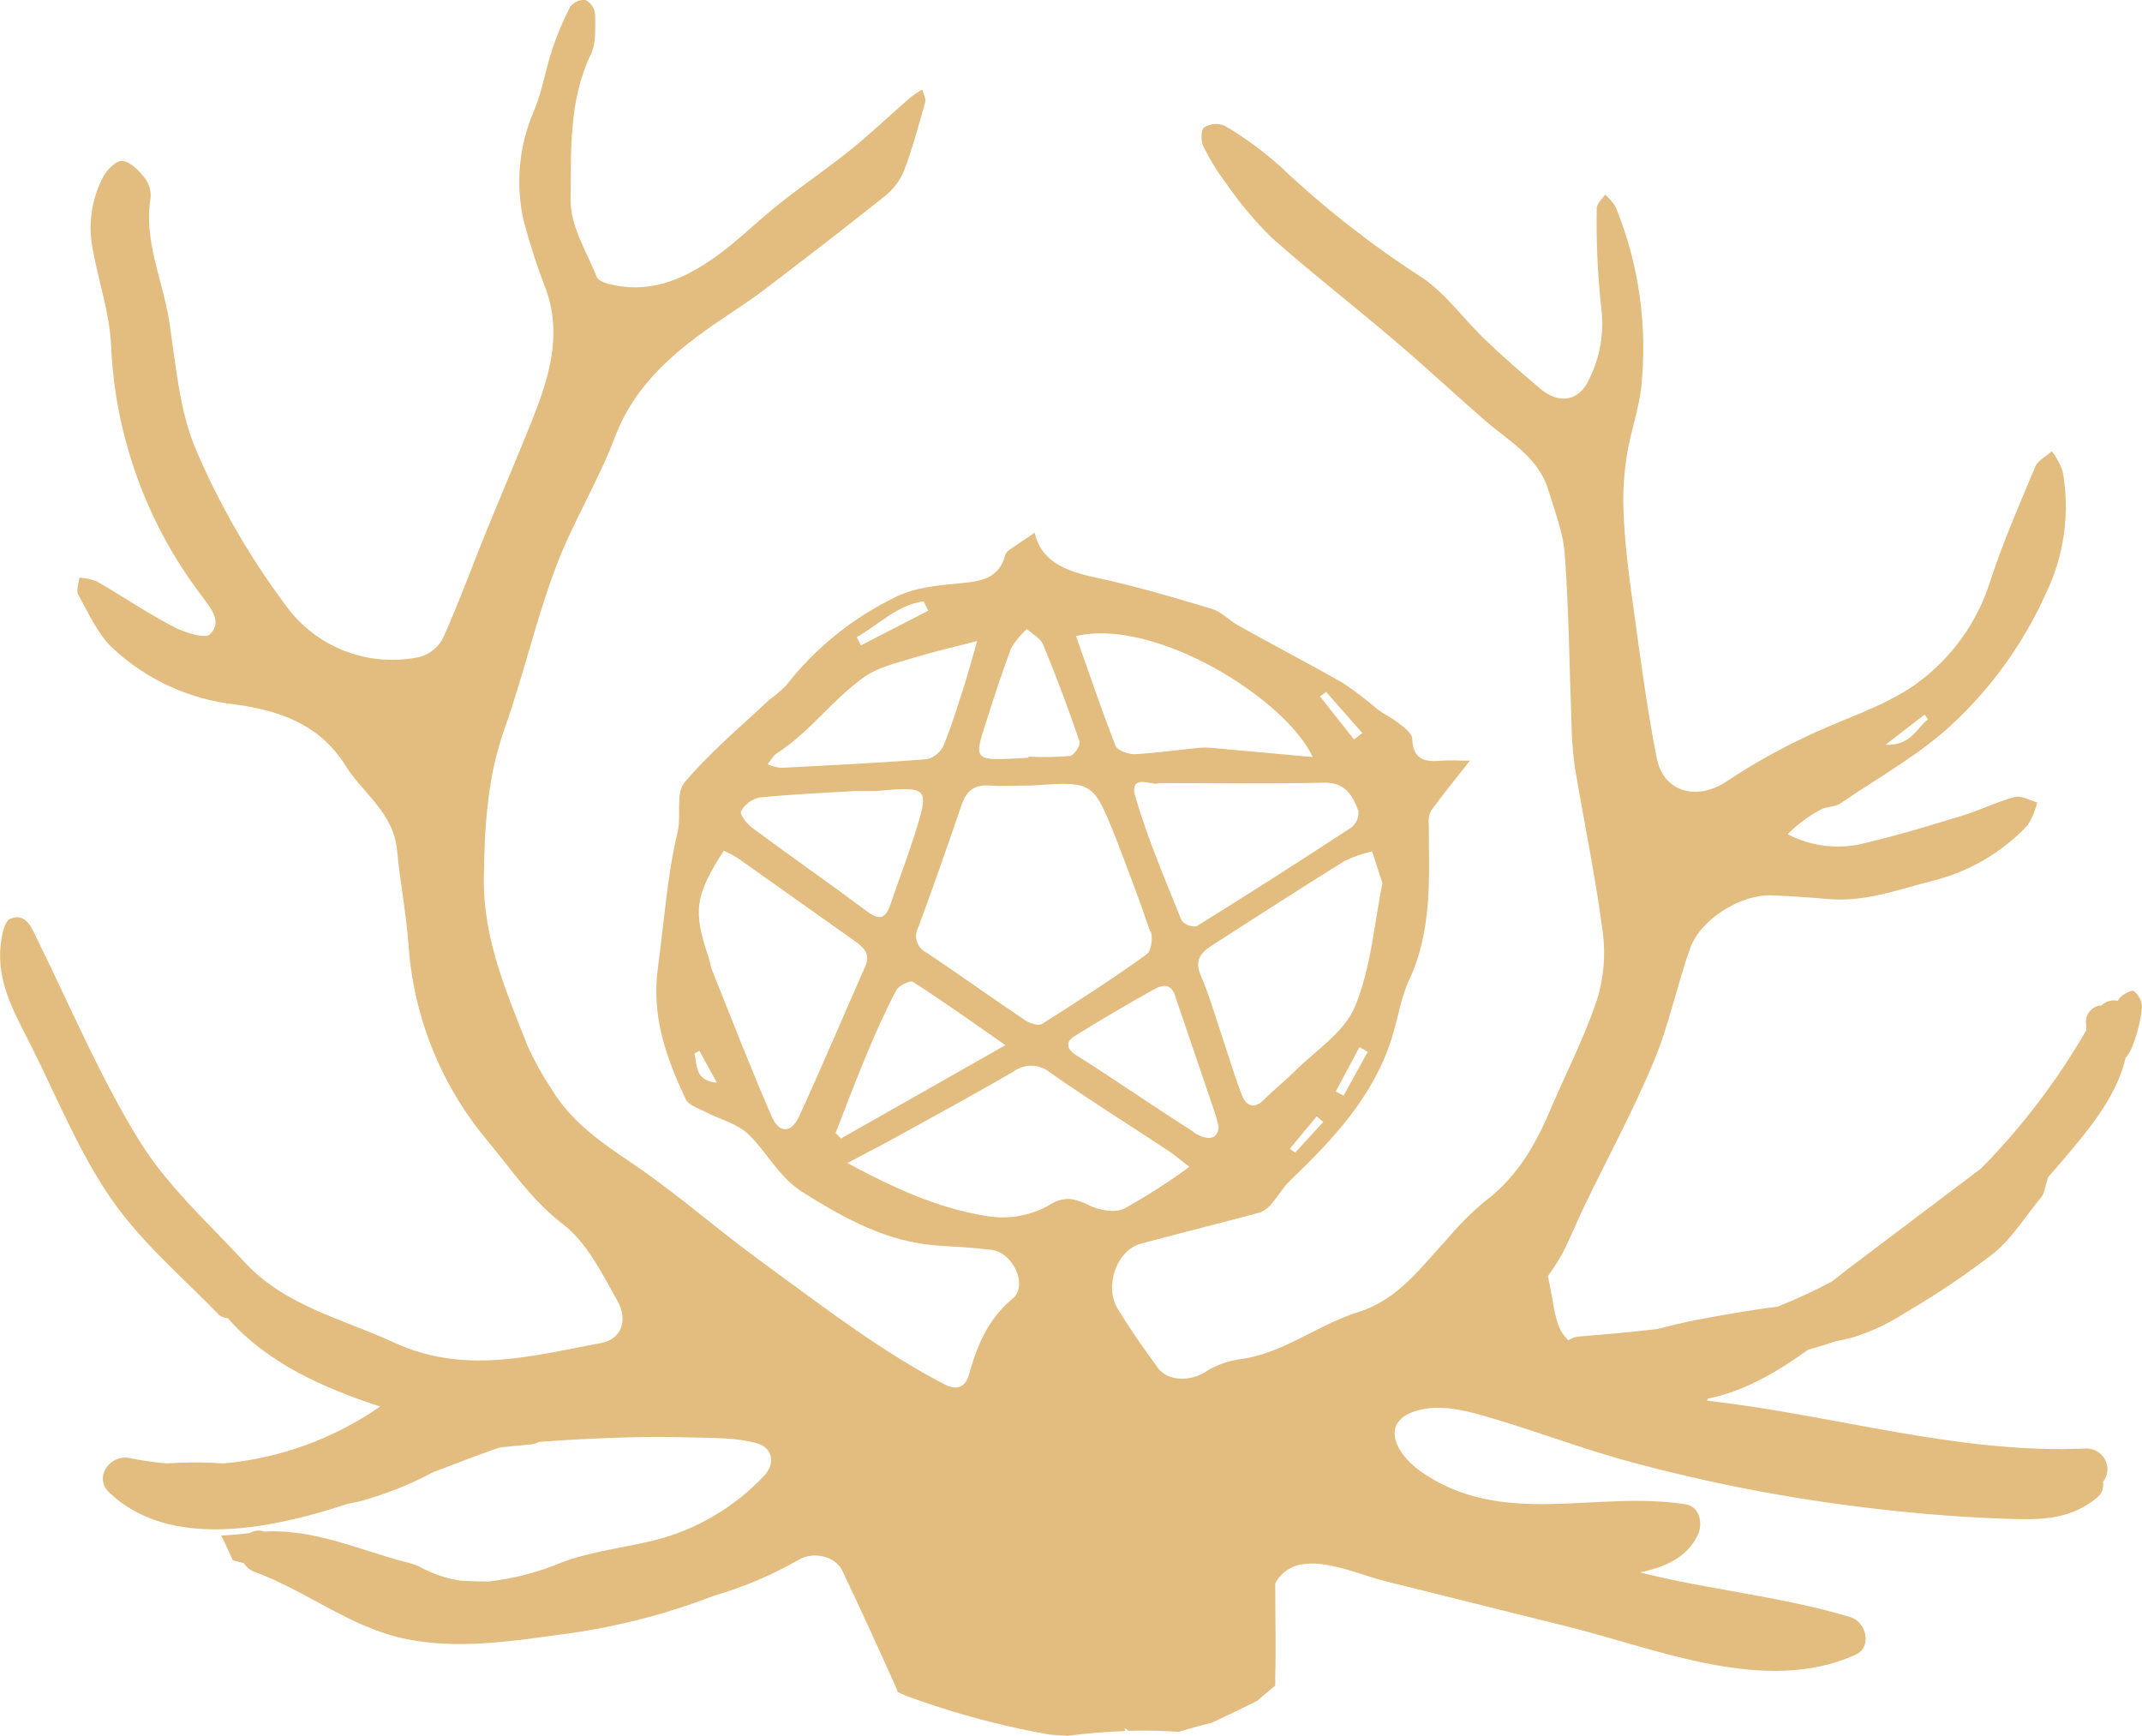 <?xml version="1.0" encoding="UTF-8"?> <svg xmlns="http://www.w3.org/2000/svg" width="949" height="769" viewBox="0 0 949 769" fill="none"> <path d="M801.2 597.863C805.246 596.805 809.218 595.601 813.154 594.214C815.545 593.74 817.936 593.266 820.29 592.645C828.643 590.15 836.585 586.462 843.868 581.698C857.598 573.726 870.782 564.864 883.336 555.17C891.465 548.528 897.24 539.004 904.045 530.758C904.663 530.079 905.138 529.285 905.443 528.422L907.319 521.671L911.843 516.417C923.577 502.587 937.591 486.787 941.711 468.724C942.973 467.17 943.99 465.436 944.727 463.579C946.991 457.936 948.428 452.001 948.994 445.954C948.933 444.606 948.571 443.288 947.935 442.096C947.299 440.903 946.404 439.865 945.315 439.057C944.359 438.4 940.35 440.517 938.952 442.341L938.216 443.363C936.958 443.09 935.651 443.13 934.412 443.48C933.173 443.83 932.041 444.48 931.117 445.37C930.076 445.426 929.059 445.701 928.134 446.176C927.208 446.652 926.395 447.317 925.748 448.128C925.101 448.939 924.636 449.877 924.382 450.879C924.128 451.882 924.092 452.927 924.275 453.945C924.275 454.784 924.275 455.66 924.275 456.499C911.445 478.689 895.849 499.188 877.855 517.512L820.695 560.68C817.752 562.906 814.773 565.241 811.72 567.649C803.867 571.861 795.773 575.613 787.48 578.888C775.452 580.348 763.497 582.538 751.616 584.727C745.731 585.895 739.883 587.318 734.071 588.814C722.693 590.079 711.302 591.161 699.9 592.061C698.083 592.17 696.329 592.762 694.823 593.777C692.797 591.764 691.24 589.335 690.262 586.661C689.09 582.959 688.253 579.162 687.761 575.312C687.099 572.028 686.511 568.744 685.812 565.278C688.086 562.167 690.174 558.926 692.065 555.571C695.743 548.528 698.612 541.194 702.033 534.115C712.295 512.841 723.625 492.005 732.71 470.22C739.478 454.055 742.899 436.576 748.858 420.009C753.529 407.055 771.442 396.108 784.905 396.655C793.328 396.984 801.752 397.567 810.138 398.297C826.102 399.684 840.558 394.247 855.712 390.342C872.047 386.414 886.859 377.81 898.307 365.602C900.298 362.489 901.729 359.056 902.537 355.457C899.19 354.582 895.511 352.319 892.605 353.086C884.771 355.165 877.414 358.887 869.653 361.259C855.638 365.565 841.587 369.835 827.316 373.228C815.509 376.552 802.866 375.246 792.004 369.579C796.315 365.205 801.277 361.513 806.717 358.632C809.292 357.209 813.007 357.574 815.361 355.932C832.649 344.109 851.519 333.782 866.416 319.441C883.348 303.287 896.964 284.03 906.509 262.735C914.573 245.959 917.146 227.101 913.866 208.802C912.731 205.613 911.119 202.612 909.084 199.899C906.583 202.125 902.941 203.913 901.728 206.686C894.702 223.471 887.382 240.221 881.754 257.517C875.983 275.893 864.369 291.921 848.65 303.203C833.937 313.566 815.766 318.639 799.434 326.703C787.649 332.258 776.29 338.661 765.447 345.86C752.315 354.947 737.05 351.334 733.997 335.789C729.326 312.07 726.31 287.987 722.962 264.012C721.197 251.46 719.726 238.87 719.284 226.245C718.962 217.869 719.492 209.483 720.866 201.212C722.374 191.396 725.942 181.872 727.082 172.02C730.059 144.749 726.193 117.171 715.827 91.741C714.565 89.655 712.975 87.783 711.118 86.194C709.757 88.311 707.256 90.427 707.44 92.507C707.139 107.351 707.827 122.199 709.5 136.953C710.757 147.514 708.905 158.211 704.166 167.751C699.863 177.749 690.814 179.281 682.464 172.239C674.115 165.196 665.765 157.971 657.857 150.345C648.44 141.331 640.642 130.129 630.012 122.94C607.681 108.579 586.746 92.184 567.481 73.97C559.844 67.06 551.512 60.946 542.616 55.725C541.15 55.109 539.557 54.851 537.97 54.972C536.383 55.093 534.848 55.589 533.493 56.418C532.022 57.476 531.985 62.439 533.126 64.775C536.059 70.753 539.57 76.436 543.609 81.743C549.429 90.199 556.056 98.081 563.398 105.279C581.348 121.189 600.402 135.931 618.572 151.476C631.998 162.897 644.835 174.939 658.151 186.47C668.671 195.593 681.582 202.562 685.959 217.013C688.865 226.61 692.69 236.243 693.315 246.205C695.081 270.654 695.302 295.212 696.221 319.733C696.294 326.398 696.786 333.053 697.693 339.657C701.775 364.179 706.925 388.554 710.125 413.185C711.444 423.386 710.489 433.75 707.33 443.545C701.628 460.404 693.315 476.387 686.327 492.88C679.816 508.206 671.393 522.073 657.746 532.29C651.922 537.174 646.532 542.546 641.635 548.346C629.754 561.154 619.823 575.604 601.505 581.37C583.187 587.135 568.4 599.797 548.979 602.206C543.536 603.029 538.332 604.995 533.714 607.971C527.167 612.058 517.346 611.949 512.969 605.964C506.752 597.426 500.646 588.777 495.166 579.764C489.06 569.693 494.835 553.82 505.428 550.973C523.01 546.23 540.666 541.887 558.248 537.143C560.405 536.246 562.274 534.782 563.656 532.91C566.377 529.809 568.4 526.05 571.38 523.204C590.397 504.959 608.42 485.911 616.586 460.003C619.308 451.391 620.559 442.195 624.311 434.131C634.683 411.908 633.138 388.518 632.991 365.164C632.752 363.101 633.109 361.012 634.021 359.143C639.171 352.064 644.725 345.277 651.236 336.993C645.645 336.993 642.077 336.701 638.546 336.993C631.189 337.687 626.039 336.482 625.672 327.323C625.672 324.732 621.773 322.032 619.198 320.025C616.623 318.018 613.092 316.376 610.259 314.187C605.422 310.047 600.35 306.184 595.068 302.619C579.73 293.862 564.06 285.761 548.574 277.076C544.602 274.886 541.218 271.128 537.098 269.778C519.81 264.633 502.485 259.451 484.866 255.729C471.772 252.956 461.105 248.431 458.419 235.988C455.183 238.177 452.093 240.184 449.077 242.301C447.716 243.286 445.803 244.344 445.398 245.694C442.787 256.13 435.026 257.481 425.793 258.356C415.972 259.269 405.342 260.181 396.808 264.487C377.774 273.679 361.143 287.118 348.218 303.75C345.868 306.088 343.334 308.235 340.64 310.173C327.95 322.142 314.377 333.417 303.269 346.663C299.223 351.48 301.945 361.259 300.216 368.557C295.508 388.372 294.22 408.697 291.498 428.621C288.519 450.515 295.177 468.468 303.821 487.006C305.035 489.596 309.338 490.91 312.354 492.516C318.791 495.873 326.589 497.697 331.555 502.477C340.052 510.651 344.797 521.416 355.979 528.386C374.665 540.063 393.13 550.28 415.567 551.813C423.512 552.323 431.494 552.725 439.366 553.71C448.856 554.878 455.624 569.583 448.598 575.349C437.564 584.508 432.855 596.294 429.214 609.212C427.742 614.43 423.954 616.145 418.473 613.299C391.401 599.214 367.271 580.786 342.774 562.906C337.869 559.33 332.965 555.68 328.061 551.958C312.134 539.734 296.795 526.671 280.243 515.468C266.412 506.163 253.023 496.931 244.306 482.408C240.253 476.333 236.71 469.937 233.712 463.287C224.296 439.349 214.034 415.849 214.365 388.992C214.659 366.295 215.873 344.328 223.597 322.652C231.91 299.262 237.391 274.85 246.108 251.642C253.465 231.828 264.941 213.51 272.408 193.732C281.383 170.013 299.296 155.307 319.159 141.806C325.67 137.354 332.364 133.121 338.617 128.341C356.273 114.912 373.855 101.374 391.18 87.544C395.094 84.636 398.206 80.796 400.229 76.378C404.165 66.234 406.96 55.615 409.94 45.143C410.307 43.792 409.204 42.041 408.579 39.669C406.809 40.7 405.101 41.833 403.466 43.063C394.527 50.872 385.92 59.045 376.688 66.49C366.536 74.7 355.685 81.998 345.496 90.099C336.19 97.397 327.73 105.972 318.129 112.978C304.593 122.831 289.806 129.91 272.187 126.37C269.392 125.823 265.235 124.728 264.426 122.721C259.865 111.519 252.656 99.988 252.803 88.639C253.097 67.11 251.846 44.851 261.741 24.161C264.206 19.015 263.691 12.228 263.654 6.207C263.523 4.906 263.067 3.658 262.329 2.575C261.59 1.492 260.592 0.609 259.424 0.004C258.136 -0.111 256.839 0.1 255.656 0.617C254.472 1.134 253.44 1.94 252.656 2.96C249.448 9.104 246.754 15.499 244.6 22.081C241.658 30.984 240.26 40.326 236.618 49.011C229.894 64.452 228.297 81.615 232.057 98.017C234.87 108.528 238.246 118.881 242.172 129.034C249.161 149.542 242.798 168.517 235.257 187.419C228.82 203.475 221.979 219.348 215.468 235.367C208.958 251.387 203.293 267.078 196.341 282.549C195.29 284.601 193.822 286.416 192.031 287.879C190.24 289.342 188.163 290.422 185.931 291.052C174.715 293.421 163.044 292.443 152.387 288.241C141.73 284.04 132.566 276.803 126.049 267.442C110.257 246.216 97.046 223.213 86.691 198.913C79.334 181.434 77.9 161.255 74.921 142.098C72.051 123.852 63.518 106.665 66.755 87.362C66.91 83.982 65.766 80.669 63.554 78.094C61.053 75.065 57.338 71.452 53.954 71.27C51.306 71.27 47.37 75.211 45.715 78.312C40.429 88.413 38.843 100.022 41.227 111.154C43.802 125.13 48.584 138.96 49.209 153.008C50.945 193.006 64.832 231.547 89.045 263.574C93.054 269.012 98.829 275.215 93.054 280.98C90.884 283.17 81.689 280.214 76.723 277.587C65.099 271.493 54.175 264.085 42.809 257.517C40.358 256.59 37.777 256.048 35.158 255.911C34.937 258.429 33.613 261.567 34.643 263.392C39.167 271.493 43.103 280.542 49.577 286.819C64.551 300.969 83.792 309.852 104.347 312.107C123.879 314.771 141.682 320.937 152.974 339.037C160.735 351.443 174.382 360.128 175.89 376.512C177.214 390.415 179.899 404.209 180.966 418.148C183.054 450.188 195.327 480.747 216.02 505.433C226.613 518.168 235.699 531.852 249.529 542.434C260.012 550.462 266.67 564.073 273.438 576.079C278.551 585.092 275.093 593.339 266.412 594.944C235.883 600.637 205.978 609.176 174.639 594.798C151.686 584.216 126.306 578.56 108.43 559.22C92.319 541.814 74.148 525.43 61.862 505.579C44.501 477.554 31.59 446.829 16.987 417.126C14.229 411.543 11.801 404.136 4.628 406.982C1.538 408.186 0.251 416.652 0.067 421.87C-0.485 437.05 7.056 449.968 13.603 462.958C25.19 485.947 34.901 510.396 49.393 531.268C62.525 550.316 80.879 565.825 97.211 582.683C98.263 583.493 99.558 583.93 100.889 583.924C118.251 603.775 142.932 614.759 168.423 623.115C147.953 637.348 124.09 646.027 99.197 648.293C90.734 647.749 82.244 647.749 73.78 648.293C68.246 647.817 62.744 647.025 57.301 645.921C48.731 644.206 41.338 654.497 48.363 661.174C72.971 684.601 112.476 678.398 142.38 669.823C146.316 668.691 150.252 667.451 154.151 666.174C155.659 665.918 157.204 665.626 158.712 665.298C170.218 662.224 181.327 657.841 191.817 652.234C201.527 648.585 211.238 644.717 221.243 641.287C225.767 640.776 230.328 640.302 234.889 639.937C236.293 639.828 237.658 639.43 238.899 638.769C251.552 637.821 264.279 637.2 276.969 636.799C286.606 636.507 296.28 636.507 305.917 636.799C315.554 637.091 326.074 636.799 335.344 639.39C342.7 641.433 343.362 648.841 338.544 653.767C325.448 667.747 308.564 677.681 289.917 682.375C276.27 685.732 261.962 687.229 248.941 692.155C238.598 696.486 227.687 699.337 216.535 700.621C212.415 700.621 208.271 700.499 204.102 700.256C197.768 699.338 191.659 697.272 186.079 694.162C183.863 693.12 181.529 692.348 179.127 691.863C158.675 686.426 138.96 677.267 117.147 678.507C116.095 678.131 114.972 677.991 113.858 678.098C112.745 678.205 111.67 678.557 110.71 679.128C106.517 679.712 102.287 680.04 98.02 680.259C99.786 683.811 101.49 687.46 103.133 691.206L108.062 692.52C109.173 694.319 110.874 695.685 112.88 696.388C136.091 704.926 155.733 721.347 180.23 726.164C201.969 730.543 224.774 727.405 246.439 724.376C270.373 721.451 293.848 715.593 316.327 706.933C329.494 703.105 342.151 697.727 354.029 690.914C360.393 687.265 370.03 689.309 373.157 695.804C381.396 713.064 389.341 730.47 397.139 747.912C397.372 748.464 397.544 749.039 397.654 749.627C399.42 750.394 401.332 751.196 402.84 751.78C419.142 757.712 435.847 762.492 452.828 766.084C456.249 766.814 459.707 767.398 463.128 768.091C466.548 768.785 469.638 768.675 472.912 769.004C481.482 767.909 490.09 767.143 498.66 766.851L498.145 765.537C498.806 765.914 499.444 766.329 500.058 766.778C507.414 766.559 514.771 766.705 522.128 767.216C527.093 765.829 532.022 764.369 536.841 763.202L547.618 758.093L557.035 753.459C559.646 751.196 562.295 748.934 564.98 746.745C564.98 745.54 564.98 744.3 564.98 743.095C565.348 729.229 564.98 715.326 564.98 701.46C566.231 699.076 568.065 697.041 570.314 695.543C572.563 694.045 575.156 693.131 577.854 692.885C588.521 691.316 603.602 697.957 613.827 700.511L694.75 720.654C734.365 730.506 782.183 751.087 822.056 733.097C829.67 729.667 826.801 718.501 819.849 716.421C789.54 707.189 757.318 704.416 726.53 696.57C737.933 694.344 747.791 689.637 752.278 679.821C754.449 675.077 753.235 667.451 746.798 666.429C706.741 660.08 665.397 677.376 629.092 651.614C617.028 642.966 610.995 628.041 630.49 624.283C640.642 622.312 651.493 625.45 661.167 628.333C680.405 634.026 699.127 641.068 718.475 646.578C755.543 656.796 793.361 664.117 831.582 668.473C851.96 670.844 872.485 672.413 892.973 672.961C906.73 673.326 918.17 672.377 929.057 663.51C930.084 662.669 930.871 661.577 931.342 660.342C931.813 659.107 931.951 657.771 931.742 656.467C931.963 656.102 932.221 655.81 932.478 655.409C933.27 654.019 933.684 652.448 933.678 650.852C933.673 649.255 933.248 647.687 932.447 646.303C931.645 644.918 930.494 643.765 929.106 642.956C927.718 642.147 926.142 641.71 924.533 641.689C867.409 644.316 812.529 626.764 756.214 620.524L756.729 619.575C772.987 616.328 787.48 607.716 801.2 597.863ZM852.696 316.559L854.167 318.639C849.054 322.725 846.516 330.425 835.334 329.951L852.696 316.559ZM529.006 501.602C516.426 493.537 504.03 485.181 491.524 476.971C486.669 473.796 481.85 470.548 476.811 467.483C472.728 464.892 471.735 461.718 476.075 459.017C487.478 451.938 499.04 445.127 510.762 438.583C514.035 436.758 518.449 434.934 520.472 440.736C526.529 458.494 532.574 476.265 538.606 494.048C539.195 495.763 539.489 497.697 539.894 499.23C539.599 504.667 535.259 505.762 528.712 501.565L529.006 501.602ZM509.842 412.601C510.835 415.557 510.1 421.286 508.04 422.746C492.922 433.693 477.363 443.691 461.656 453.617C460.111 454.602 456.249 453.398 454.3 452.048C439.587 442.195 425.241 431.905 410.565 422.052C409.547 421.574 408.639 420.894 407.897 420.054C407.155 419.214 406.594 418.232 406.249 417.168C405.905 416.105 405.783 414.982 405.893 413.871C406.003 412.759 406.341 411.681 406.887 410.704C413.544 392.787 419.797 374.688 426.014 356.625C428.037 350.714 431.347 347.539 438.078 347.977C444.81 348.415 450.916 347.977 457.353 347.977C484.131 346.152 484.241 346.116 494.136 370.71C499.469 384.577 504.803 398.516 509.548 412.601H509.842ZM513.226 346.919C538.974 346.919 562.773 347.32 586.351 346.736C595.988 346.481 599.261 352.356 601.836 359.252C601.969 360.627 601.757 362.014 601.218 363.287C600.678 364.561 599.829 365.682 598.746 366.55C576.064 381.439 553.197 396.035 530.146 410.339C528.897 410.507 527.625 410.353 526.453 409.893C525.281 409.433 524.247 408.682 523.452 407.712C516.353 389.941 508.739 372.243 503.331 354.034C499.322 341.992 510.541 348.123 512.895 347.065L513.226 346.919ZM573.808 510.615L571.453 508.9L583.371 494.559L586.277 497.04L573.808 510.615ZM595.252 485.363L591.794 483.539L602.314 463.871L605.993 465.95L595.252 485.363ZM612.466 391.328C608.788 409.573 607.354 429.095 600.255 446.063C595.51 457.448 582.635 465.549 573.219 474.964C568.989 479.197 564.17 482.919 559.977 487.188C555.784 491.457 552.142 490.071 550.267 485.254C547.14 477.335 544.786 469.162 542.064 461.097C538.79 451.427 536.031 441.538 532.022 432.197C529.08 425.41 532.022 422.016 537.025 418.768C556.556 406.289 575.978 393.663 595.657 381.439C599.576 379.559 603.697 378.127 607.942 377.169L612.466 391.328ZM587.528 306.524L603.565 324.769L599.887 327.579L584.842 308.567L587.528 306.524ZM581.642 335.388C566.745 334.038 551.848 332.651 536.914 331.337C534.859 331.146 532.79 331.146 530.735 331.337C521.318 332.286 511.939 333.673 502.522 334.11C499.727 334.11 495.166 332.468 494.246 330.461C487.993 314.442 482.512 298.131 476.737 281.82C511.718 273.427 569.798 309.625 581.642 335.497V335.388ZM435.173 325.316C439.182 312.581 443.265 299.773 447.9 287.293C449.77 284.063 452.155 281.155 454.962 278.681C457.537 281.017 461.289 282.914 462.318 285.98C468.106 299.992 473.439 314.199 478.319 328.6C478.834 330.17 475.818 334.694 474.052 334.913C467.935 335.418 461.791 335.516 455.661 335.205V335.716C451.688 335.899 447.716 336.19 443.743 336.263C433.665 336.519 432.193 334.877 435.173 325.426V325.316ZM409.204 266.384L411.264 270.544L381.433 285.907L379.52 282.258C389.268 276.893 397.249 268.099 409.204 266.384ZM343.914 333.892C358.627 324.55 368.89 309.771 383.051 299.809C389.047 295.613 396.918 293.825 404.128 291.599C412.735 288.935 421.6 286.928 432.929 283.973C430.722 291.672 429.251 297 427.669 302.218C424.689 311.486 421.894 320.791 418.252 329.805C417.598 331.367 416.597 332.762 415.323 333.887C414.049 335.011 412.536 335.836 410.896 336.3C389.231 338.015 367.492 339.037 345.79 340.168C343.811 339.903 341.879 339.362 340.052 338.562C341.781 336.555 342.553 334.767 343.914 333.892ZM328.281 359.435C329.12 357.916 330.27 356.59 331.657 355.54C333.045 354.49 334.639 353.741 336.337 353.341C350.278 351.881 364.329 351.297 378.343 350.458C381.396 350.458 384.449 350.458 387.502 350.458C411.926 348.342 412.036 348.378 404.716 371.331C401.59 381.147 397.838 390.744 394.564 400.523C392.504 406.69 389.893 408.077 384.118 403.734C367.308 391.182 350.094 379.213 333.247 366.733C330.819 364.908 327.583 360.712 328.281 359.435ZM307.72 466.717L309.89 465.549L317.578 479.634C307.83 478.722 308.97 472.117 307.683 466.717H307.72ZM354.029 494.595C350.572 502.113 345.202 502.295 341.891 494.595C332.585 473.285 324.198 451.537 315.554 429.971C314.782 428.037 314.525 425.847 313.862 423.877C306.984 403.625 307.904 396.655 320.667 376.877C322.732 377.794 324.735 378.842 326.663 380.015C344.024 392.276 361.312 404.61 378.674 416.871C382.647 419.681 385.81 422.563 383.345 428.11C373.524 450.333 364.145 472.628 354.029 494.595ZM370.214 501.894C374.812 490.144 379.226 478.321 384.118 466.717C388.09 457.193 392.321 447.742 397.139 438.619C398.243 436.539 403.355 434.167 404.496 434.97C417.517 443.363 430.244 452.376 445.435 463.031L372.568 504.375L370.214 501.894ZM482.623 533.969C475.818 530.831 471.588 529.48 463.937 534.407C455.595 538.832 445.987 540.325 436.681 538.639C415.862 535.282 396.624 526.671 375.4 515.249C384.817 510.25 391.769 506.71 398.574 502.915C415.383 493.647 432.267 484.451 448.856 474.818C451.256 472.996 454.215 472.05 457.235 472.136C460.256 472.222 463.154 473.337 465.445 475.292C482.439 487.188 500.058 498.208 517.383 509.63C520.068 511.381 522.495 513.534 526.946 516.928C517.748 523.68 508.129 529.847 498.145 535.392C494.025 537.472 487.147 536.158 482.623 534.078V533.969Z" fill="#E3BD7F"></path> </svg> 